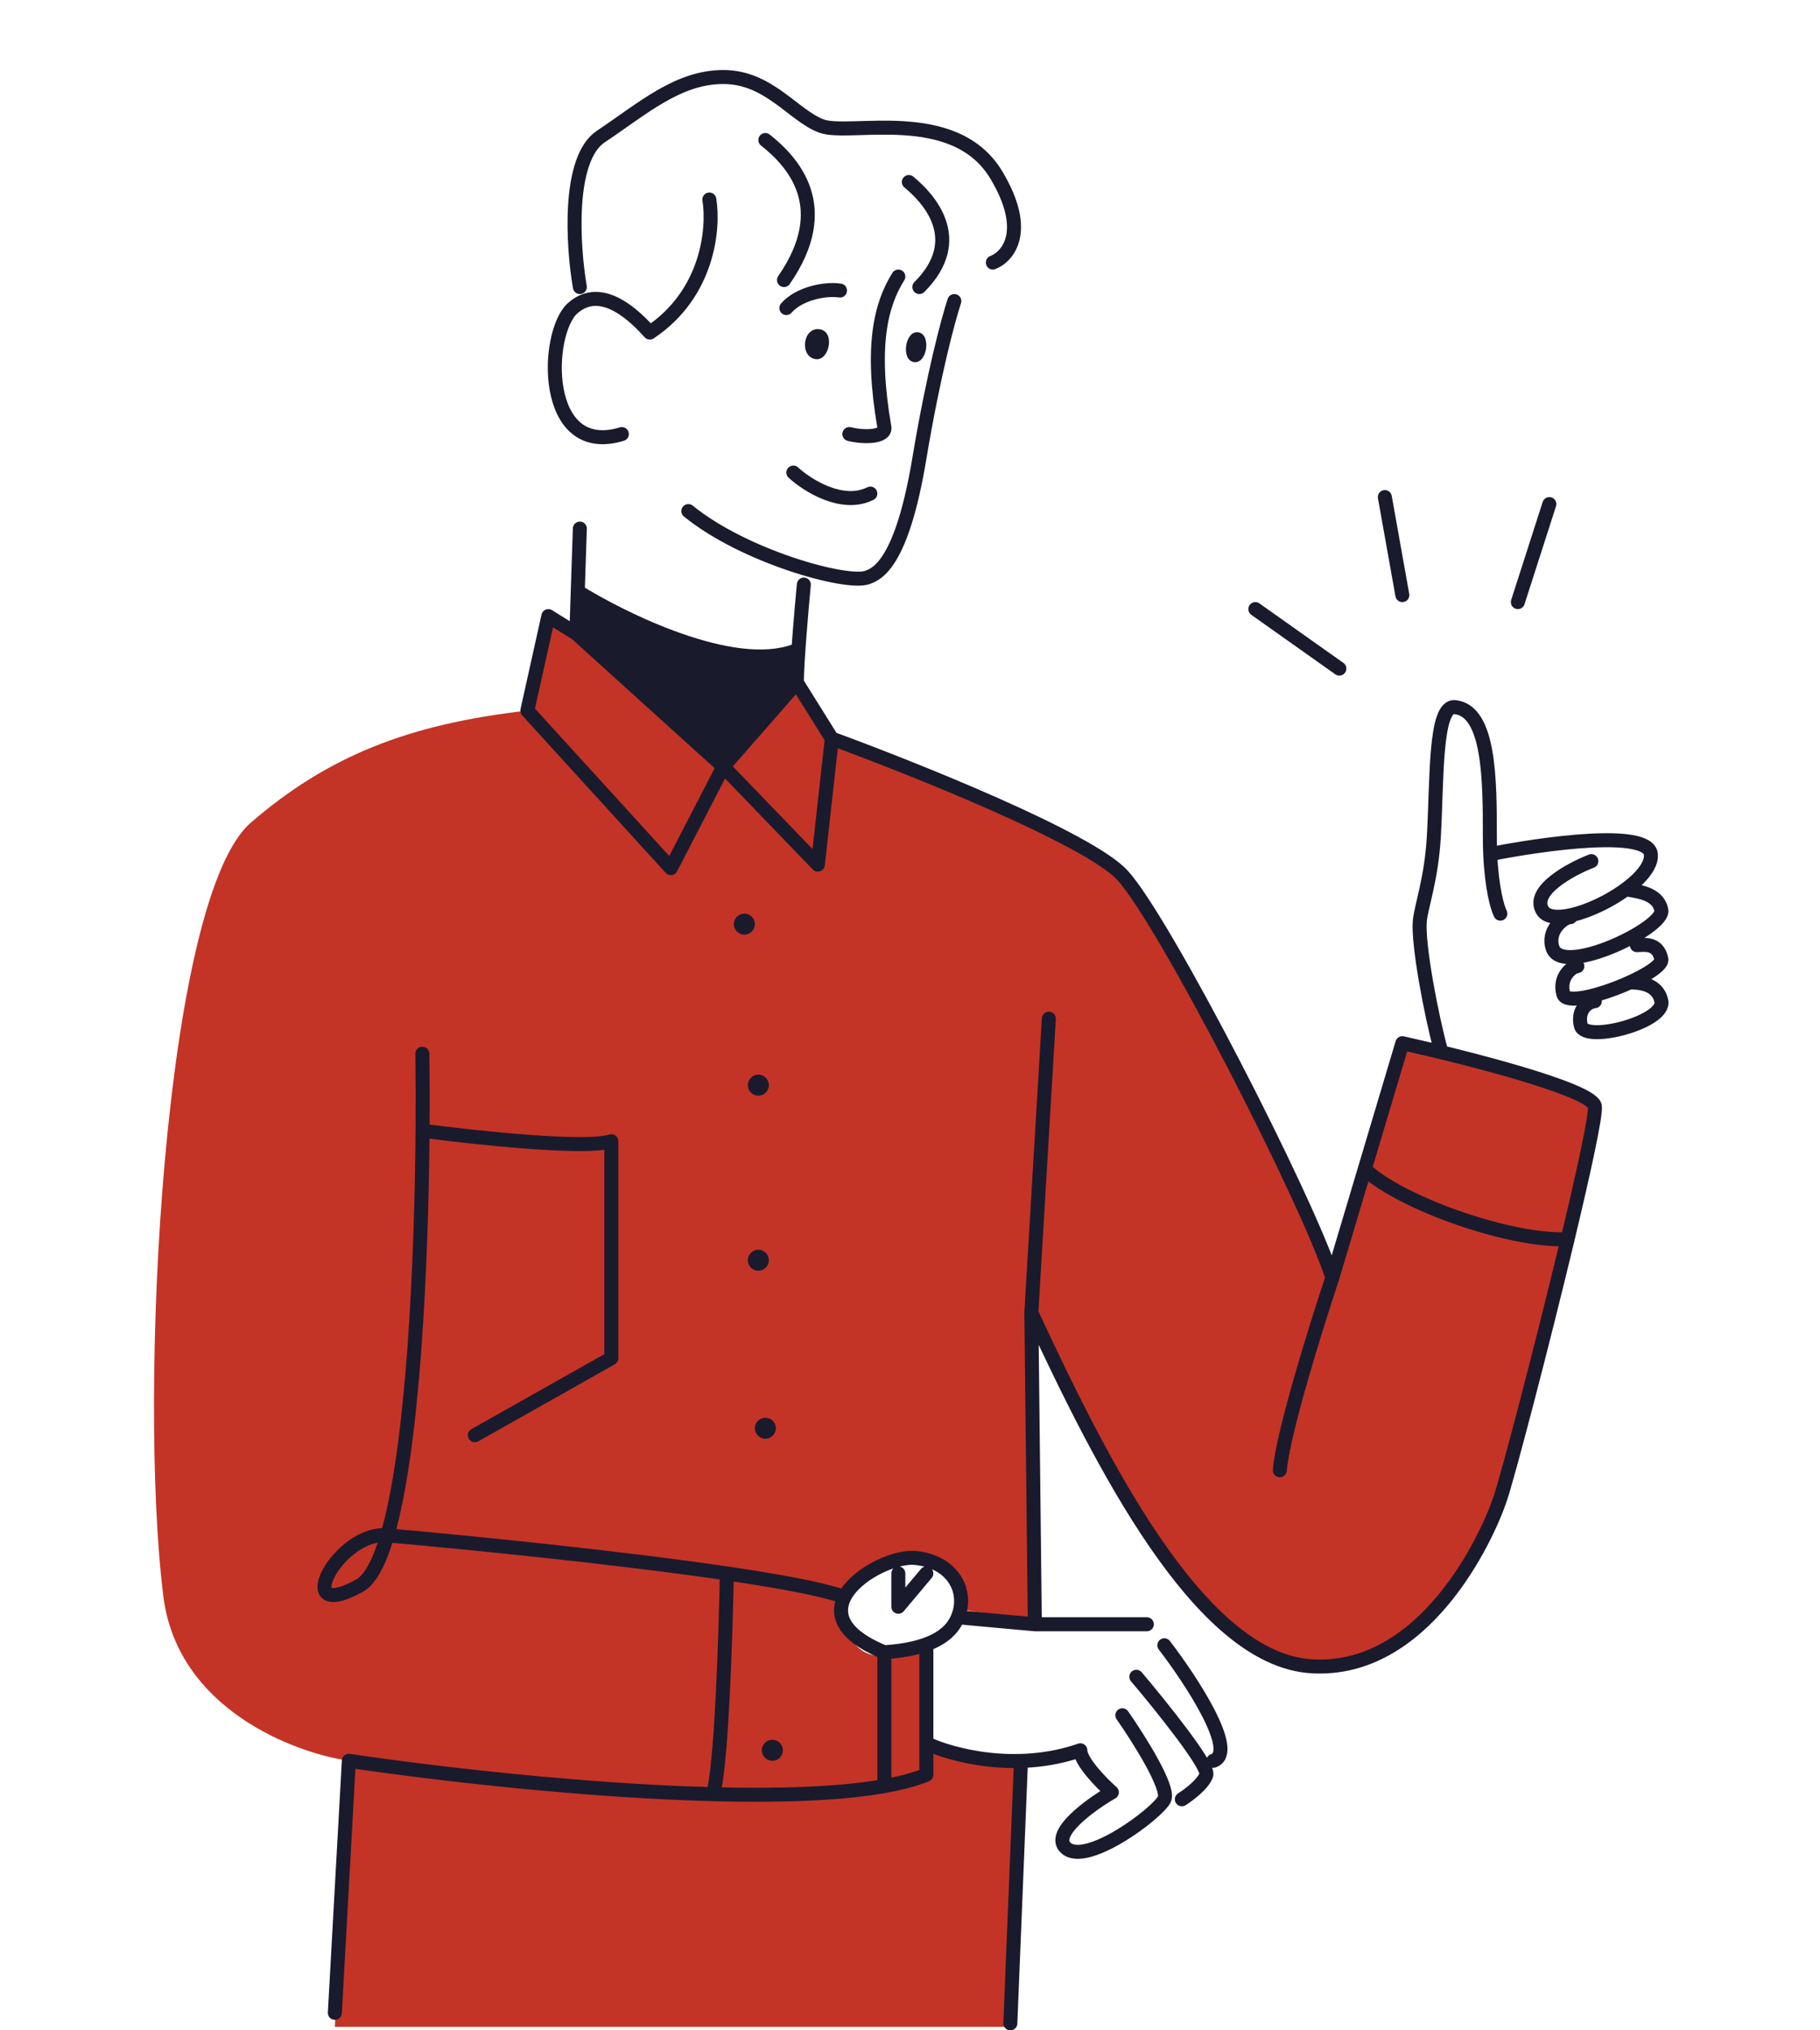 <?xml version="1.0" encoding="UTF-8"?> <svg xmlns="http://www.w3.org/2000/svg" width="260" height="290" viewBox="0 0 260 290" fill="none"> <path d="M113.335 92C104.935 95.2 89.502 87.667 82.835 83.5L82.335 92.5L104.335 110.5L113.335 100.5V92Z" fill="#1A1A2D"></path> <path d="M104.333 109.5L78.334 88L75.334 101.5C58.334 103.423 46.835 108 35.835 117.5C23.335 128.295 19.71 199 23.335 228C25.335 244 41.834 250.333 49.834 251.5L47.834 289.5H144.833L146.333 251.5C141.933 252.7 135.833 251 133.333 250V234C133.167 234.667 131.533 236.1 126.333 236.5C121.133 236.9 120.167 231 120.333 228C121.5 226.167 125.333 222.5 131.333 222.5C137.333 222.5 138.167 227.5 137.833 230L147.833 231.5V187C154.833 204.833 173.133 240 190.333 238C211.833 235.5 216.833 205 217.833 200.5C218.833 196 228.833 160.5 227.333 157.5C226.133 155.1 208.833 150.833 200.333 149L190.333 183C182.667 166.167 169.208 134.5 159.833 124.5C153.833 118.1 130 109.167 118.833 105.5L113.833 97.5L104.333 109.5Z" fill="#C33426"></path> <circle cx="110.335" cy="250" r="1.5" fill="#1A1A2D"></circle> <circle cx="109.335" cy="204" r="1.5" fill="#1A1A2D"></circle> <circle cx="108.335" cy="180" r="1.5" fill="#1A1A2D"></circle> <circle cx="108.335" cy="155" r="1.5" fill="#1A1A2D"></circle> <circle cx="106.335" cy="132" r="1.5" fill="#1A1A2D"></circle> <path d="M101.335 28.5C102.001 32.5 101.235 41.9 92.835 47.5C91.001 45.5 86.092 40.275 81.835 44C77.835 47.5 77.335 65.5 88.835 62M82.835 41C81.835 35.167 81.035 22.7 85.835 19.5C91.835 15.5 96.835 11 103.335 11C109.835 11 113.335 16.5 117.335 18C121.335 19.5 136.335 15 142.335 25C147.135 33 144.001 36.667 141.835 37.5M129.835 26C132.668 28.333 138.135 34.2 131.335 41M109.335 20C113.335 23.167 119.2 29.6 112 40M128.335 39.5C125.835 43.5 124.335 49.4 126.335 61C126.593 62.5 123.335 62.5 121.335 62M136.335 43C135.501 45.5 133.335 53.5 131.335 65.5C128.835 80.5 125.335 82 123.835 82.5C120.835 83.5 106.335 79.5 98.335 73M82.835 75.5L82.335 90.5M82.335 90.5L78.335 88L75.335 101.5L95.835 124L103.335 109.5M82.335 90.5L103.335 109.5M103.335 109.5L113.835 97.5M103.335 109.5L116.835 123.5L118.835 105.5M114.835 83.5C114.501 87 113.835 94.7 113.835 97.5M113.835 97.5L118.835 105.5M118.835 105.5C130.668 109.833 155.535 119.8 160.335 125C166.335 131.5 186.835 171.5 190.335 182.5M190.335 182.5C188.001 189.5 183.235 204.8 182.835 210M190.335 182.5L194.962 167M147.335 187.5C157.335 209 171.335 237 187.335 238C203.335 239 212.335 220 214.335 214C215.542 210.377 220.396 191.807 223.942 177M147.335 187.5L147.835 232M147.335 187.5L149.835 145.5M147.835 232H163.835M147.835 232L136.835 231M194.962 167L200.335 149C209.335 151 227.435 155.6 227.835 158C228.033 159.189 226.269 167.284 223.942 177M194.962 167C200.335 172 216.027 177.4 223.942 177M113.335 67.5C115.335 69.333 120.335 72.5 124.335 70.5M60.335 150.5C60.381 153.755 60.395 157.482 60.364 161.5M55.335 219.3C54.236 223.055 52.916 225.631 51.335 226.5C41.335 232 48.335 218.6 55.335 219.3ZM55.335 219.3C59.026 206.684 60.215 180.756 60.364 161.5M55.335 219.3C67.348 220.355 88.497 222.485 103.835 224.74M120.335 228C117.332 226.956 111.266 225.833 103.835 224.74M60.364 161.5C67.854 162.5 83.735 164.2 87.335 163V194L67.835 205M132.335 235V249M103.835 224.74C103.668 233.841 103.035 252.888 101.835 256.271M101.835 256.271C83.508 255.792 62.358 253.359 49.835 251.5L47.835 287.5M101.835 256.271C111.271 256.518 119.959 256.246 126.335 255.111M126.335 236V255.111M126.335 236C112.835 230.5 124.835 222.5 130.335 222.5C135.802 222.788 138.44 227 136.835 231M126.335 236C132.703 235.575 135.764 233.668 136.835 231M126.335 255.111C128.671 254.696 130.696 254.164 132.335 253.5V249M145.835 252L144.335 289M132.335 249C135.835 250.667 145.135 253.2 154.335 250C154.335 251.6 157.335 254.667 158.835 256C155.668 257.833 149.935 262 152.335 264C155.335 266.5 165.335 259 166.335 257C167.135 255.4 162.668 248.333 160.335 245M166.335 235C170.168 240 176.935 250.3 173.335 251.5M162.335 239.5C165.835 243.63 172.735 252.211 172.335 253.5C171.935 254.789 169.835 256.37 168.835 257M128.335 224.74V229.5L132.335 224.74M221.335 72L216.835 86M197.835 71L200.335 85M179.335 87L191.335 95.5M205.835 150C204.502 145.167 202.507 134.782 202.835 131.5C203.046 129.388 204.491 125.527 204.835 119.5C205.306 111.261 204.947 100.711 207.835 101C212.835 101.5 212.835 111.5 212.835 119.5C212.835 120.387 212.854 121.22 212.889 122M214.335 130.5C213.904 129.639 213.103 126.848 212.889 122M212.889 122C220.371 120.5 235.435 118.4 235.835 122C236.335 126.5 222.335 133.5 220.335 130C218.735 127.2 224.335 124.167 227.335 123M232.285 127C233.452 127.333 236.807 127.36 237.335 130C237.835 132.5 223.335 139.5 221.835 135.5C220.897 133 223.335 131 224.335 131M233.835 135C234.668 135 236.835 134.5 237.335 137C237.735 139 224.049 144.5 223.335 142C222.621 139.5 224.668 138 225.335 138M232.835 140.322C234.168 140.322 236.835 140.5 237.335 143C237.935 146 226.46 149 225.835 146.5C225.335 144.5 226.502 143.167 227.835 143M120 41.5C117.721 41.167 114.067 42 112.335 44" stroke="#1A1A2D" stroke-width="2" stroke-linecap="round" stroke-linejoin="round"></path> <path d="M116.987 47.016C119.371 47.231 118.508 51.478 116.601 51.307C114.218 51.092 114.604 46.802 116.987 47.016Z" fill="#1A1A2D"></path> <path d="M131.177 47.46C133.072 47.73 132.464 51.995 130.569 51.724C128.674 51.454 129.283 47.189 131.177 47.46Z" fill="#1A1A2D"></path> </svg> 